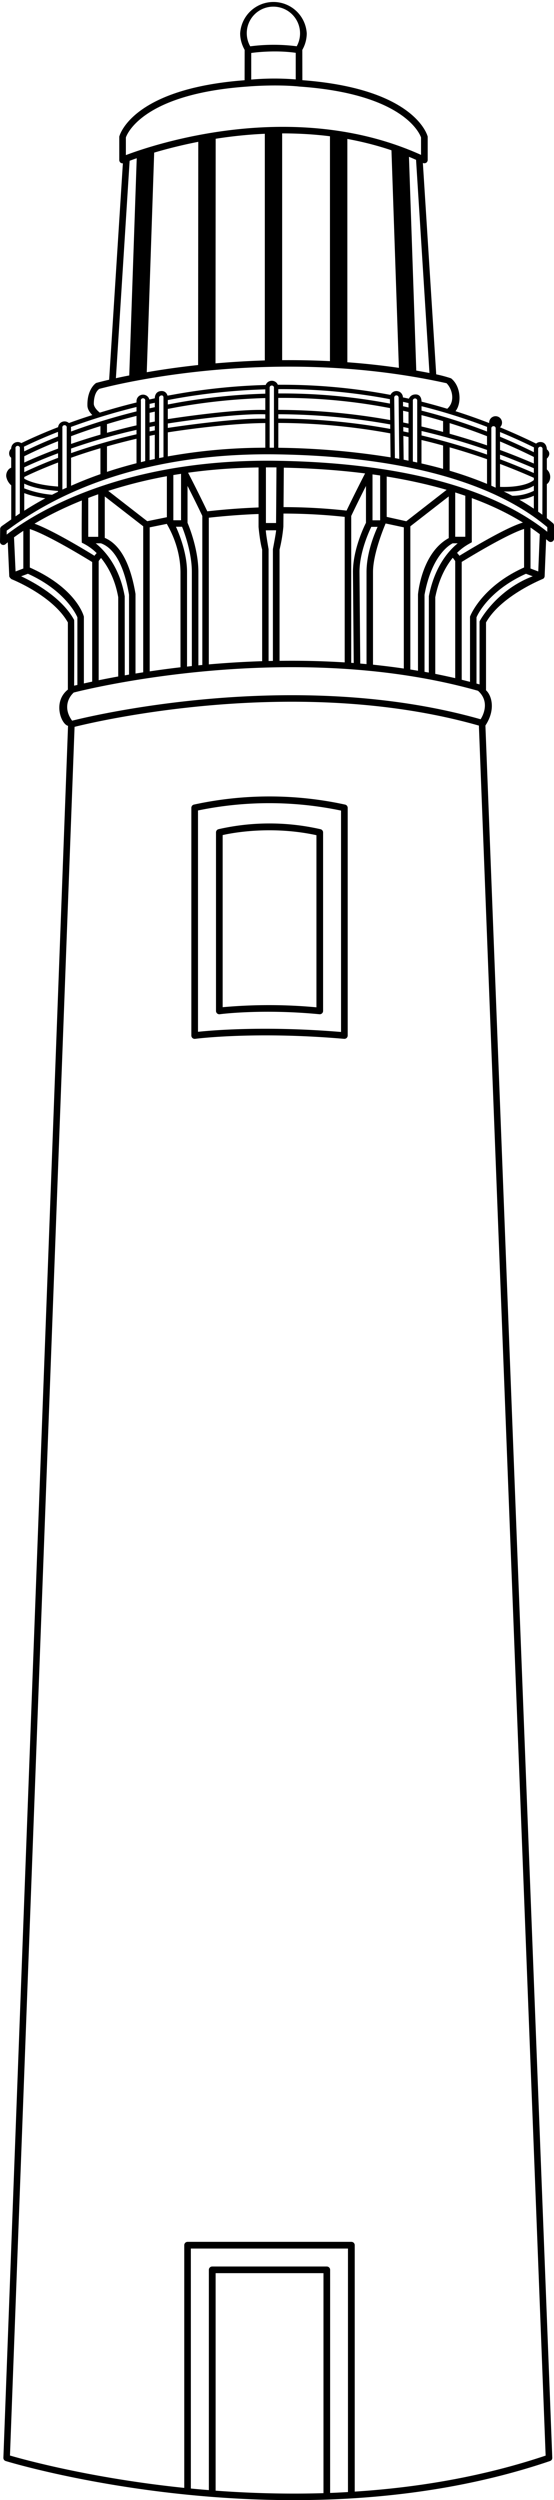 <svg xmlns="http://www.w3.org/2000/svg" width="960" height="4330.906" viewBox="0 0 10 45.114" shape-rendering="geometricPrecision" text-rendering="geometricPrecision" image-rendering="optimizeQuality" fill-rule="evenodd" clip-rule="evenodd"><path d="M9.98 9.44a3.456 3.456 0 0 0-.109-.09v-.614c.071-.048.09-.183 0-.265v-.196s.099-.084 0-.167c0 0 .001-.132-.118-.132a.117.117 0 0 0-.076.029 10.61 10.61 0 0 0-.652-.294.116.116 0 1 0-.195-.077c-.2-.077-.403-.149-.608-.214.113-.14.099-.45-.08-.593a2.338 2.338 0 0 0-.268-.072L7.633 2.94a.063.063 0 0 0 .06-.003.06.06 0 0 0 .027-.05v-.423c-.01-.035-.242-.865-2.262-1.017L5.457.9a.606.606 0 0 0 .08-.297.602.602 0 0 0-1.202 0c0 .104.03.206.081.297l-.001.548c-2.02.152-2.253.982-2.262 1.017v.423c0 .02.01.039.026.05.012.007.025.01.039.009L1.97 6.852a5.773 5.773 0 0 0-.232.058c-.012.003-.167.115-.16.407 0 .065.04.123.088.173-.142.045-.284.093-.422.144a.117.117 0 0 0-.079-.03c-.06 0-.11.045-.116.104-.296.115-.52.218-.664.288a.118.118 0 0 0-.183.098v.001a.117.117 0 0 0-.022.143l.022.023v.179a.12.12 0 0 0-.059.047.163.163 0 0 0-.03.114.273.273 0 0 0 .09.157v.615l-.17.12c-.015.01-.03.031-.03.05L0 9.773a.06.06 0 0 0 .1.046l.04-.034.027.613c.001.019.034.05.038.05v.002c.007.003.744.294 1.02.782v1.212c-.276.22-.123.624.003.654-.001.054-1.167 31.254-1.167 31.254 0 .026.016.049.041.057.051.016 5.175 1.58 9.827 0a.059.059 0 0 0 .04-.057l-1.207-31.26c.19-.289.112-.544.011-.636v-1.224c.276-.488 1.028-.785 1.031-.788a.06.06 0 0 0 .027-.046l.027-.668.043.036A.06.06 0 0 0 10 9.721v-.236a.06.06 0 0 0-.02-.046zm-.266-1.346a.04.04 0 0 1 .079 0L9.79 9.288a3.546 3.546 0 0 0-.076-.055v-1.14zm-.688-.298c.206.085.411.178.612.277l-.002.087c-.2-.1-.405-.193-.61-.279v-.085zm0 .17c.205.087.41.18.61.28v.118c-.202-.087-.407-.17-.61-.244v-.153zm0 .238c.203.075.408.158.61.245v.087a12.016 12.016 0 0 0-.61-.248v-.084zm0 .168c.203.077.408.16.61.25v.04s-.135.138-.61.124v-.414zm.22.574c-.05-.026-.1-.053-.153-.078.266.01.447-.041.543-.104v.093a.869.869 0 0 1-.39.089zm.39 0v.233a4.27 4.27 0 0 0-.261-.162.8.8 0 0 0 .26-.071zm-.767-1.225a.04.04 0 0 1 .078 0V8.8a5.378 5.378 0 0 0-.078-.035V7.721zm-.077-.018l-.001.084c-.386-.15-.783-.276-1.182-.377v-.08c.4.1.798.225 1.183.373zm-1.183.155v-.081c.396.093.794.207 1.182.342v.084a11.698 11.698 0 0 0-1.182-.345zm1.182.428v.446a6.683 6.683 0 0 0-.675-.238v-.422c.227.064.452.136.675.214zm-.793-.247v.422a8.428 8.428 0 0 0-.39-.098V7.94c.13.03.26.064.39.1zm-.39-.343v-.205c.131.033.26.07.39.108v.195c-.13-.034-.26-.068-.39-.098zm.508.13v-.191c.227.07.453.149.675.236v.166a12 12 0 0 0-.675-.21zm-.364-1.095c-.08-.016-.159-.03-.238-.044L7.382 2.83c.043.017.085.035.128.054l.242 3.847zM4.936.12a.482.482 0 0 1 .42.715 3.246 3.246 0 0 0-.839.001.479.479 0 0 1 .42-.716zm.402.833v.48a4.767 4.767 0 0 0-.803.003v-.48c.113-.016.459-.052.803-.003zm.05.607c-.427-.04-.903 0-.908.001-1.906.129-2.189.862-2.208.92v.318c.483-.184 3.02-1.047 5.328-.004v-.314c-.019-.058-.305-.792-2.212-.92zM7.2 6.638a13.194 13.194 0 0 0-.93-.101v-4.03c.264.049.53.115.796.205L7.2 6.638zM5.956 2.459v4.058c-.297-.015-.585-.02-.863-.018V2.407c.28 0 .569.015.863.052zM4.78 2.414v4.09c-.315.01-.613.029-.89.053l.003-4.053c.274-.043.572-.076.887-.09zm-1.201.145l-.003 4.028c-.352.038-.664.084-.927.13l.134-3.963c.215-.064.485-.134.796-.195zm-1.238.342a5.65 5.65 0 0 1 .127-.046l-.135 3.92c-.09.017-.17.034-.241.05L2.34 2.9zm-.548 4.116c.275-.074 3.13-.796 6.267-.102.103.101.163.329.013.461-.154-.046-.309-.09-.464-.128 0 0 .006-.14-.118-.13a.123.123 0 0 0-.11.076l-.108-.023a.117.117 0 0 0-.224-.045 10.536 10.536 0 0 0-2.034-.183.118.118 0 0 0-.219.004c-.547.015-1.099.072-1.64.169l-.132.024c-.005-.02-.03-.084-.105-.084-.13 0-.125.131-.125.131l-.098.022a.118.118 0 0 0-.232.027v.027c-.223.054-.444.116-.662.183-.052-.04-.1-.097-.108-.148-.002-.01-.007-.208.099-.281zm5.738.22v1.109a15.069 15.069 0 0 0-.079-.017V7.236a.04.04 0 1 1 .079 0zm-.251.549v-.081l.094.02v.08l-.094-.02zm.094.1v.427l-.088-.018-.005-.429.093.02zm-.096-.261l-.002-.213.098.022v.21l-.096-.02zm-.003-.294v-.08l.099.022v.08l-.099-.022zm-.068.95l-.079-.015-.012-1.092a.04.04 0 0 1 .04-.04c.01 0 .02.005.027.012a.039.039 0 0 1 .012.028l.012 1.107zm-.167-.918l.003.217a11.633 11.633 0 0 0-2.02-.184V7.18c.682-.005 1.36.057 2.017.184zM5.024 7.1v-.078c.68-.005 1.357.056 2.014.181l.001.08A10.378 10.378 0 0 0 5.024 7.1zm2.02.56v.08a11.484 11.484 0 0 0-2.02-.187v-.078c.676.002 1.355.064 2.02.184zm.001.16l.005.433a13.714 13.714 0 0 0-2.026-.173v-.448c.676.002 1.356.065 2.021.188zm-2.1-.832v1.091h-.078V6.988a.04.04 0 0 1 .078 0zm-1.916.734v-.08s1.157-.185 1.76-.166v.079c-.58-.014-1.735.163-1.76.167zm1.76-.088v.445a9.945 9.945 0 0 0-1.76.157v-.434s1.004-.163 1.76-.168zm-1.76-.07v-.185l.175-.033a10.787 10.787 0 0 1 1.585-.163v.215c-.584-.02-1.75.163-1.76.165zm.16-.295l-.16.03v-.08l.14-.026a10.933 10.933 0 0 1 1.62-.167v.078c-.534.015-1.071.07-1.6.165zm-.238-.095V8.25l-.079.016V7.173c0-.02.023-.038.046-.038.029 0 .033.027.033.04zm-.251.611v-.08l.094-.018v.08l-.094.018zm.094.061v.437a6.811 6.811 0 0 0-.094.02v-.438l.094-.019zm-.094-.22v-.177l.094-.021v.179l-.094.018zm0-.258v-.08l.094-.02v.08l-.094.02zm-.079-.132V8.32l-.078.02V7.235a.04.04 0 1 1 .078 0zm-.157.108v.08c-.403.1-.8.222-1.181.363l-.002-.083c.383-.14.78-.261 1.183-.36zm-1.181.833v-.083c.38-.133.777-.246 1.181-.337v.08c-.404.092-.801.207-1.181.34zm1.181-.26v.442c-.182.047-.36.098-.533.156v-.46c.175-.05.354-.096.533-.138zm-.651.171v.468a7.098 7.098 0 0 0-.53.21V8.26c.173-.062.35-.119.53-.172zm-.53-.077v-.14c.173-.065.35-.126.53-.182v.154c-.18.052-.357.108-.53.168zm.648-.2v-.158c.176-.054.354-.103.533-.148v.171c-.18.04-.357.086-.533.134zm-.805-.09a.04.04 0 1 1 .078 0V8.8l-.078.034V7.721zm-.079.072v.084a8.45 8.45 0 0 0-.61.268s-.002-.074-.005-.084c.137-.067.345-.162.615-.268zm-.61 1.02v-.086c.142.068.347.113.61.132v.015a6.575 6.575 0 0 0-.107.054 1.821 1.821 0 0 1-.502-.115zm.381.179c-.13.07-.257.145-.38.224v-.318c.101.04.226.07.38.094zm-.38-.354v-.031c.129-.063.334-.155.61-.261v.434C.71 8.755.53 8.691.437 8.638zm0-.118v-.087c.133-.062.34-.153.61-.254v.083a8.121 8.121 0 0 0-.61.258zm0-.173v-.114a8.05 8.05 0 0 1 .61-.272v.134c-.263.098-.47.187-.61.252zM.28 8.094a.04.04 0 1 1 .078 0v1.171l-.078.053V8.094zM.253 9.696c.047-.034.102-.074.168-.117v.68l-.14.053-.028-.616zm.129.703l.118-.044.003-.002c.68.308.876.744.894.787v1.22l-.059.013s.005-1.177 0-1.186c-.22-.404-.717-.675-.956-.788zm1.095-.606c.002.002.141.06.268.188a.498.498 0 0 0-.04.048C1.431 9.86.915 9.556.623 9.45c.217-.13.502-.277.854-.419 0 0-.006.759 0 .761zm3.255.124v2.014a17.61 17.61 0 0 0-.963.058V9.342c.3-.033.6-.056.898-.067v.23c0 .014.024.266.065.412zm-.065-.76c-.306.012-.617.035-.925.07-.138-.29-.296-.599-.347-.697.388-.054.812-.088 1.272-.095v.723zm-1.015.154V12c-.024.001-.048.004-.071.006v-1.686c0-.402-.165-.813-.196-.886v-.666c.075.148.177.351.267.542zm-.189 1.01v1.698l-.087.01V10.32c0-.328-.131-.662-.2-.815h.11c.045.11.177.473.177.815zm-.195-.933h-.139v-.816l.139-.022v.838zm-.01.933v1.72c-.197.023-.383.048-.556.074V9.516l.31-.063c.003.02.24.368.246.868zm-.246-.988l-.354.072-.704-.547a8.256 8.256 0 0 1 1.058-.265v.74zm-.427.164v2.635l-.139.022v-1.437c-.093-.554-.28-.894-.555-1.011v-.748l.694.539zm-.256 1.235v1.441l-.077.014-.001-1.427c-.093-.526-.35-.815-.523-.956h.094c.309.112.446.565.507.928zm-.195.045v1.43c-.131.024-.25.047-.353.068v-2.15a.55.55 0 0 1 .043-.056c.124.153.252.381.31.708zm-.36-1.09h-.181v-.701c.058-.023.119-.045.18-.067v.768zm-.11.454V12.3a12.78 12.78 0 0 0-.15.033v-1.204c0-.007-.124-.508-.976-.888v-.694c.16.049.52.224 1.126.595zm-.33 2.355c.216-.056 3.934-.979 7.294-.031.25.222.047.514.047.514-3.398-.965-7.163-.028-7.373.026-.149-.202-.093-.397.031-.51zM4.984 9.57c-.006.074-.058.336-.058.341v2.015l-.078.002V9.91c0-.005-.047-.26-.05-.34l.186-.001zM4.8 9.439V8.434h.19c0 .154-.006.9-.007 1.004h-.183zm3.493.59a.478.478 0 0 0-.043-.052c.125-.128.266-.186.266-.193v-.796c.344.126.652.274.923.442-.271.077-.85.418-1.146.599zm1.167-.483v.694c-.77.345-.976.881-.976.888v1.176l-.15-.038V10.14c.607-.371.966-.546 1.126-.595zm-1.061.14h-.182v-.8l.182.06v.74zm-.137.118c-.17.139-.418.424-.521.955l-.001 1.378-.077-.014v-1.39c.13-.714.453-.902.508-.929h.09zm-.045.321v2.112c-.12-.027-.24-.053-.36-.077v-1.383c.065-.331.192-.56.315-.712.014.016.03.038.045.06zM8.1 9.71c-.494.27-.555 1.014-.555 1.018v1.376a11.885 11.885 0 0 0-.138-.023V9.497l.693-.539v.75zm-.766-.304l-.354-.079v-.728c.387.063.748.143 1.082.24l-.728.567zm-.045.11v2.548c-.186-.028-.372-.05-.556-.07v-1.672c0-.353.228-.876.228-.876l.328.07zm-.427-.127h-.138V8.56l.138.02v.808zm-.046.118c-.07.153-.2.487-.2.815v1.662a11.506 11.506 0 0 0-.113-.01l-.014-1.652c0-.344.162-.71.213-.815h.114zm-.21-.073c-.039.077-.235.487-.235.888l.014 1.642-.045-.003V9.31c.09-.19.191-.393.266-.541v.664zm-.35-.22a10.351 10.351 0 0 0-1.138-.063l.005-.712c.52.011 1.01.046 1.467.104-.056.108-.203.397-.334.67zm-.034.115v2.624a15.264 15.264 0 0 0-1.176-.028V9.918a2.76 2.76 0 0 0 .069-.414l.002-.237c.379.001.75.021 1.105.06zm-.383 35.66c-.683.02-1.34 0-1.947-.045v-3.925h1.947v3.97zm.444-.02c-.108.006-.217.012-.324.016v-4.026a.06.06 0 0 0-.06-.06H3.83a.06.06 0 0 0-.06.06v3.975c-.11-.009-.218-.018-.325-.029v-4.33h2.836v4.394zm3.567-.658c-1.149.385-2.326.578-3.447.65v-4.447a.06.06 0 0 0-.06-.06H3.386a.06.06 0 0 0-.06.06v4.38c-1.69-.175-2.913-.516-3.146-.584l1.166-31.194c.317-.08 3.985-.964 7.297-.023h.001L9.849 44.31zM8.656 11.215v1.135l-.055-.015V11.14c.018-.043.214-.479.894-.787l.002.002.119.044c-.659.249-.96.807-.96.816zm1.06-.903l-.14-.053v-.74c.058.04.114.08.167.12l-.027.673zm.164-.715c-1.007-.805-2.688-1.248-4.876-1.282C2.114 8.27.538 9.322.12 9.647l.001-.072.045-.031c1.235-.91 2.907-1.375 4.835-1.345 2.216.034 3.902.489 4.878 1.314v.084zM6.23 14.519a6.41 6.41 0 0 0-2.731 0 .06.06 0 0 0-.045.058v4.11a.06.06 0 0 0 .068.059c.01-.002 1.085-.14 2.69 0a.06.06 0 0 0 .064-.06v-4.109a.06.06 0 0 0-.046-.058zm-.074 4.103c-1.362-.114-2.332-.03-2.582-.003v-3.994a6.337 6.337 0 0 1 2.582.002v3.995zm-2.257-3.6v3.22a.06.06 0 0 0 .068.06c.007-.002.767-.1 1.8 0a.06.06 0 0 0 .065-.06v-3.22a.06.06 0 0 0-.047-.059 4.138 4.138 0 0 0-1.842 0 .06.06 0 0 0-.044.059zm.12.047c.174-.04.88-.174 1.693.002v3.106a9.265 9.265 0 0 0-1.693-.002v-3.106z"/></svg>